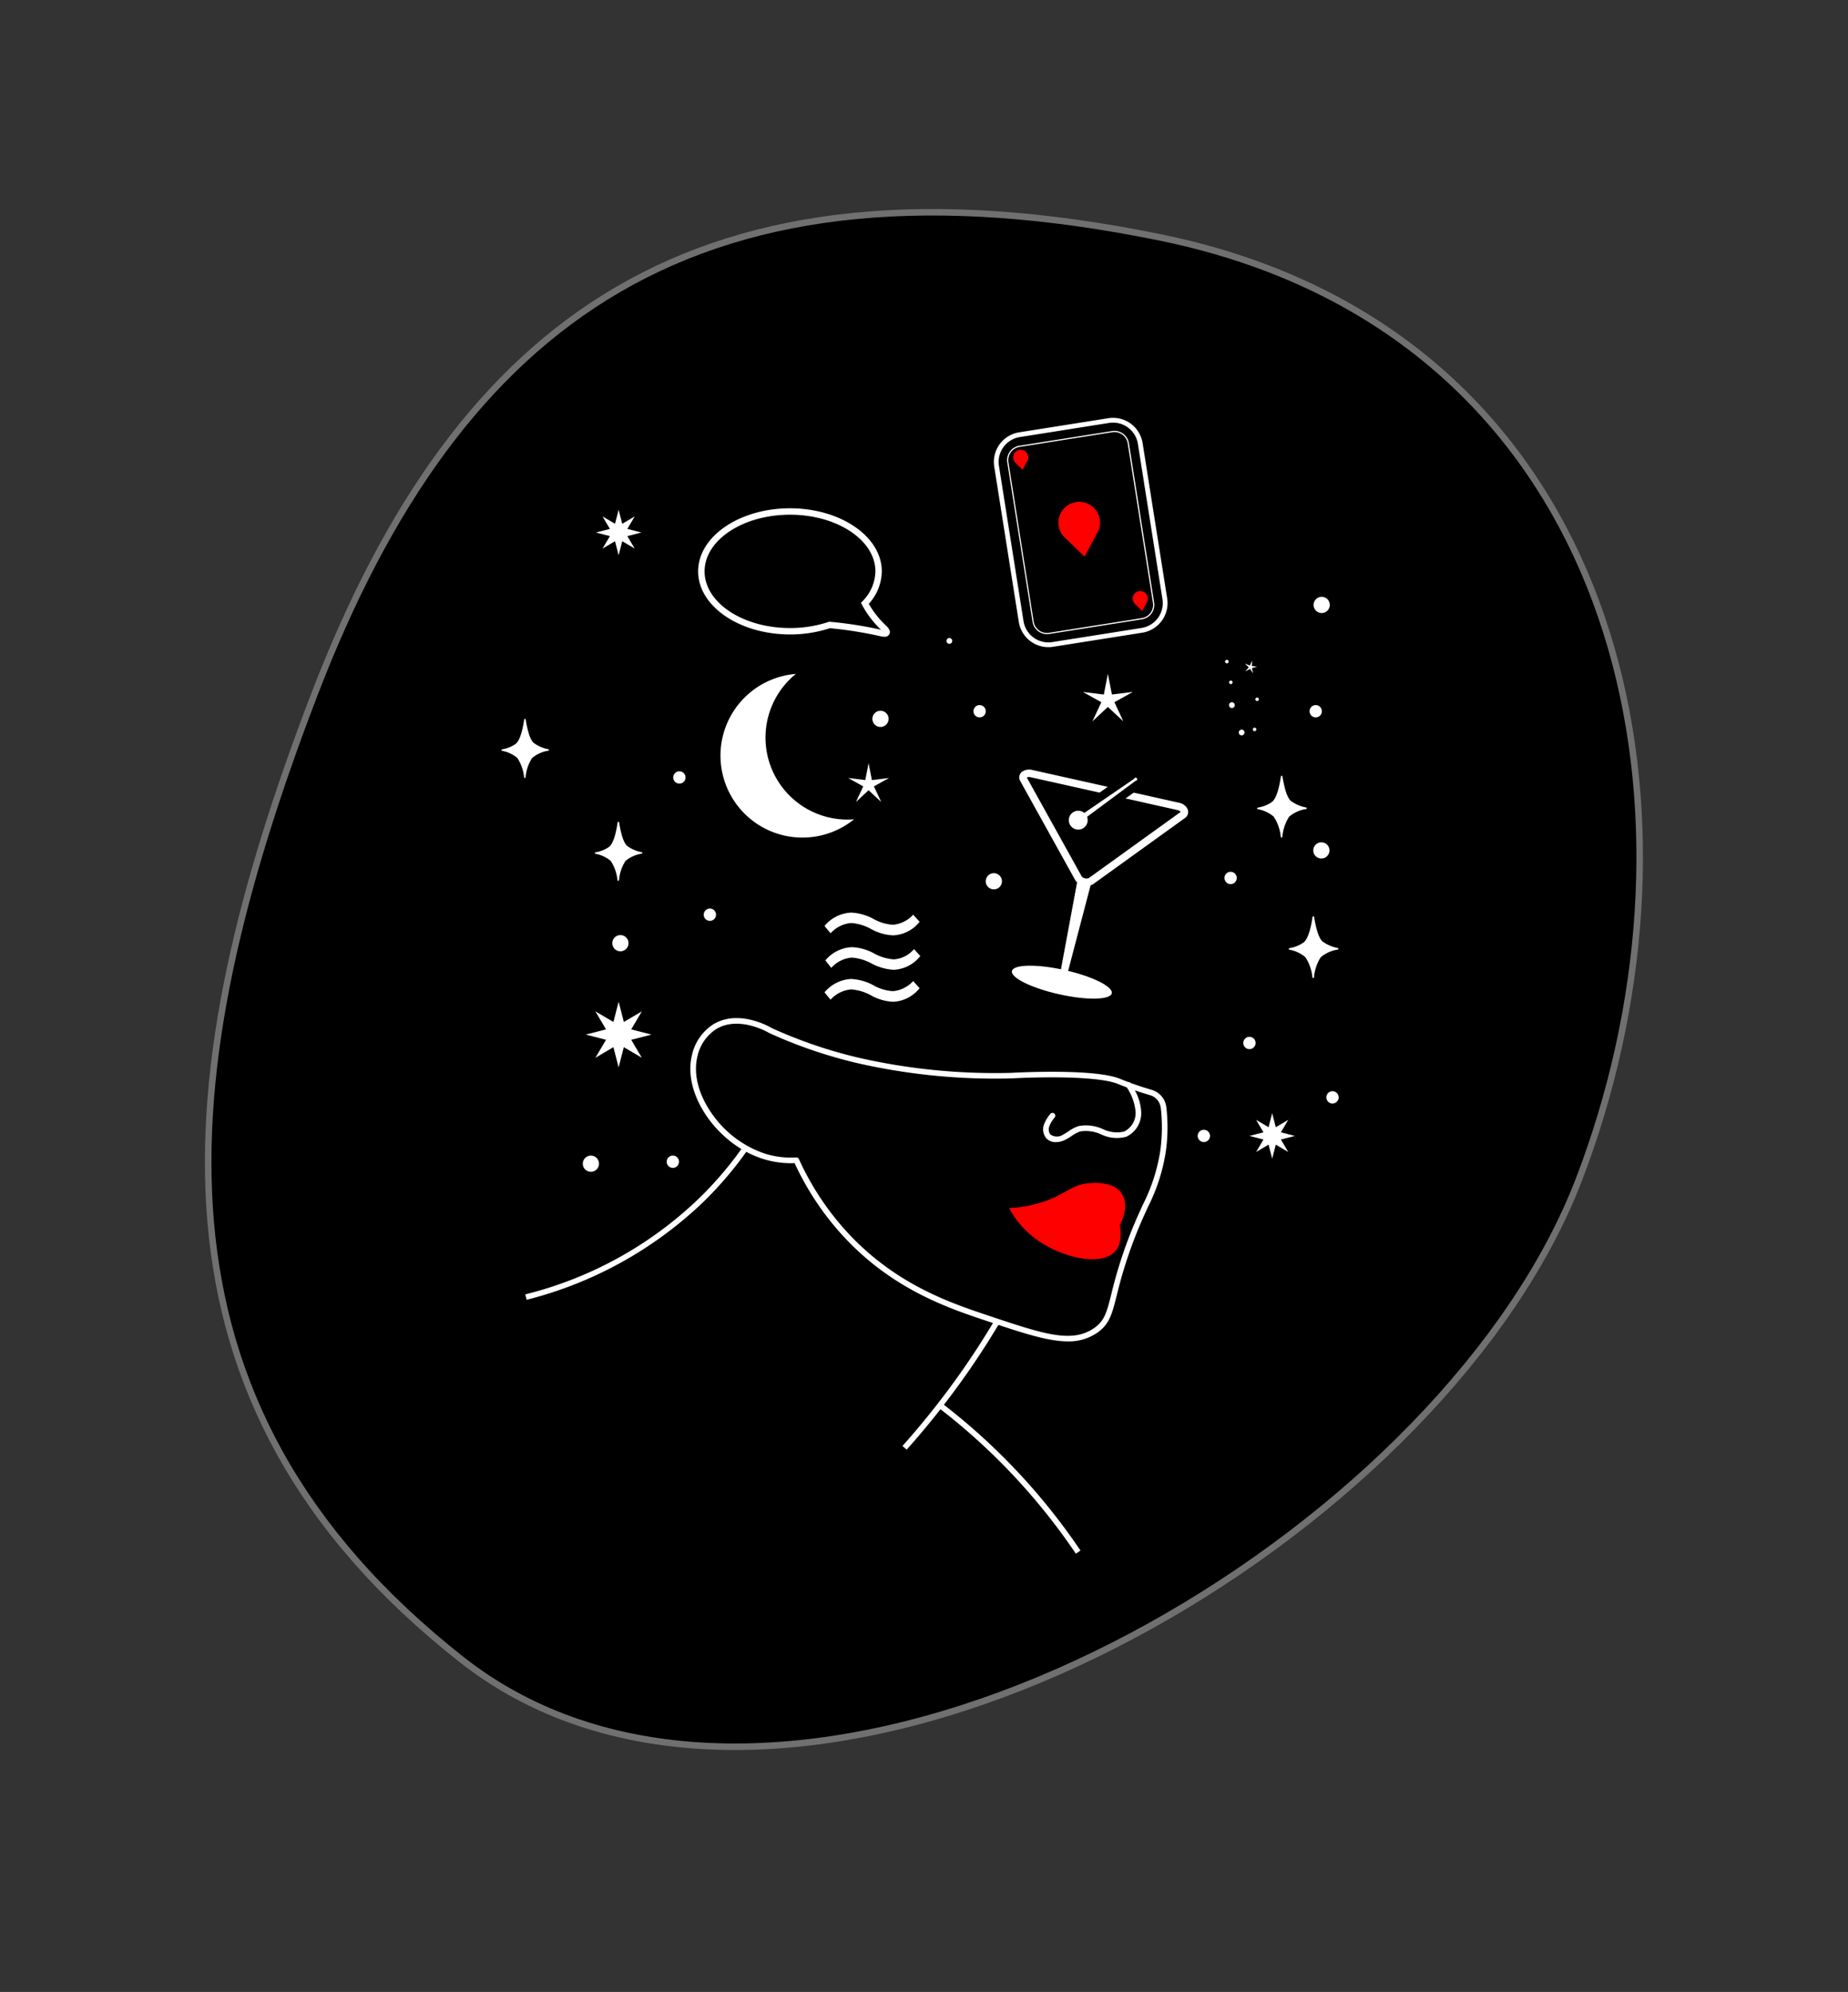 <svg xmlns="http://www.w3.org/2000/svg" xmlns:xlink="http://www.w3.org/1999/xlink" width="283.741" height="305.868" viewBox="0 0 283.741 305.868">
  <rect x="0" y="0" width="283.741" height="305.868" fill="#333333" stroke="none"/>
  <defs>
    <clipPath id="clip-path">
      <rect id="Rectangle_19" data-name="Rectangle 19" width="128.534" height="174.412" fill="#fff"/>
    </clipPath>
  </defs>
  <g id="Tracé_6476" data-name="Tracé 6476" transform="translate(195.074 305.868) rotate(-159)">
    <path d="M 95.113 246.919 C 80.589 246.919 67.041 243.639 54.843 237.171 C 43.503 231.157 33.517 222.51 25.161 211.468 C 21.194 206.225 17.612 200.444 14.514 194.286 C 11.478 188.25 8.879 181.797 6.791 175.106 C 4.725 168.488 3.143 161.588 2.088 154.598 C 1.034 147.614 0.5 140.494 0.5 133.434 C 0.5 126.584 1.395 119.26 3.159 111.665 C 4.869 104.302 7.393 96.694 10.661 89.053 C 17.104 73.985 26.317 59.079 37.302 45.946 C 42.855 39.308 48.802 33.191 54.98 27.765 C 61.343 22.176 67.938 17.332 74.582 13.369 C 81.498 9.243 88.491 6.058 95.366 3.904 C 102.573 1.645 109.715 0.5 116.594 0.5 C 122.624 0.5 128.542 1.383 134.182 3.124 C 162.947 12.003 182.612 28.021 194.302 52.093 C 196.948 57.541 199.239 63.534 201.112 69.905 C 202.887 75.946 204.352 82.552 205.466 89.541 C 207.476 102.154 208.453 116.512 208.453 133.434 C 208.453 141.268 208.047 148.712 207.248 155.559 C 206.424 162.613 205.151 169.292 203.466 175.41 C 201.738 181.682 199.516 187.586 196.86 192.96 C 194.148 198.447 190.891 203.57 187.179 208.187 C 171.702 227.437 147.248 239.623 112.418 245.441 C 106.547 246.422 100.725 246.919 95.113 246.919 Z" stroke="none"/>
    <path d="M 116.594 1 C 109.766 1 102.674 2.137 95.516 4.381 C 88.678 6.524 81.721 9.692 74.838 13.798 C 68.221 17.746 61.651 22.571 55.31 28.14 C 49.152 33.549 43.222 39.648 37.686 46.266 C 26.731 59.363 17.545 74.226 11.12 89.249 C 7.864 96.864 5.349 104.444 3.646 111.778 C 1.89 119.336 1 126.622 1 133.434 C 1 140.469 1.532 147.564 2.583 154.523 C 3.634 161.488 5.21 168.363 7.268 174.957 C 9.349 181.622 11.937 188.05 14.961 194.061 C 18.045 200.192 21.611 205.947 25.56 211.166 C 33.872 222.149 43.803 230.75 55.077 236.729 C 67.202 243.159 80.672 246.419 95.113 246.419 C 100.697 246.419 106.491 245.924 112.335 244.948 C 147.039 239.151 171.393 227.024 186.789 207.874 C 190.478 203.285 193.716 198.193 196.411 192.739 C 199.053 187.393 201.265 181.518 202.984 175.277 C 204.662 169.183 205.93 162.53 206.751 155.501 C 207.549 148.673 207.953 141.249 207.953 133.434 C 207.953 116.539 206.978 102.206 204.972 89.619 C 203.862 82.652 202.402 76.067 200.632 70.046 C 198.767 63.702 196.486 57.735 193.853 52.311 C 191.101 46.645 187.863 41.363 184.23 36.613 C 180.455 31.678 176.12 27.144 171.346 23.136 C 166.405 18.987 160.825 15.262 154.764 12.064 C 148.508 8.764 141.534 5.916 134.035 3.602 C 128.442 1.875 122.574 1 116.594 1 M 116.594 3.0517578125e-05 C 122.56 3.0517578125e-05 128.492 0.844 134.33 2.646 C 195.958 21.669 208.953 71.302 208.953 133.434 C 208.953 195.566 184.078 233.978 112.5 245.934 C 106.489 246.939 100.686 247.419 95.113 247.419 C 34.33 247.419 1.52587890625e-05 190.348 1.52587890625e-05 133.434 C 1.52587890625e-05 77.188 59.585 3.0517578125e-05 116.594 3.0517578125e-05 Z" stroke="none" fill="#707070"/>
  </g>
  <g id="Groupe_18" data-name="Groupe 18" transform="translate(77 64.159)" clip-path="url(#clip-path)">
    <path id="Tracé_2780" data-name="Tracé 2780" d="M181.829,199.1a12.586,12.586,0,1,0,8.935,22.322c-.334.027-.67.044-1.011.044a12.586,12.586,0,0,1-7.924-22.366" transform="translate(-136.63 -159.779)" fill="#fff"/>
    <path id="Tracé_2781" data-name="Tracé 2781" d="M577.968,190.437l.722-.4.452.692-.159-.811.8-.216-.82-.1.041-.825-.348.75-.772-.294.605.562Z" transform="translate(-463.755 -151.494)" fill="#fff"/>
    <path id="Tracé_2782" data-name="Tracé 2782" d="M562.878,188.152a.27.27,0,1,0,.2.326.269.269,0,0,0-.2-.326" transform="translate(-451.447 -150.987)" fill="#fff"/>
    <path id="Tracé_2783" data-name="Tracé 2783" d="M584.444,240.906a.27.27,0,1,0,.2.326.269.269,0,0,0-.2-.326" transform="translate(-468.754 -193.323)" fill="#fff"/>
    <path id="Tracé_2784" data-name="Tracé 2784" d="M586.085,217.695a.27.27,0,1,0,.326-.2.27.27,0,0,0-.326.2" transform="translate(-470.332 -174.538)" fill="#fff"/>
    <path id="Tracé_2785" data-name="Tracé 2785" d="M346.294,172.082a.442.442,0,1,0-.323-.535.442.442,0,0,0,.323.535" transform="translate(-277.635 -137.399)" fill="#fff"/>
    <path id="Tracé_2786" data-name="Tracé 2786" d="M565.949,222.017a.442.442,0,1,0-.323-.535.442.442,0,0,0,.323.535" transform="translate(-453.91 -177.472)" fill="#fff"/>
    <path id="Tracé_2787" data-name="Tracé 2787" d="M573.208,242.741a.442.442,0,1,0,.535-.323.442.442,0,0,0-.535.323" transform="translate(-459.995 -194.532)" fill="#fff"/>
    <path id="Tracé_2788" data-name="Tracé 2788" d="M565.657,204.511a.27.27,0,1,0,.326-.2.27.27,0,0,0-.326.2" transform="translate(-453.939 -163.958)" fill="#fff"/>
    <path id="Tracé_2789" data-name="Tracé 2789" d="M116.885,480.4a3.165,3.165,0,0,0-2.266-2.685l-.4-.118c-.961-.288-1.921-.609-2.842-.947a.427.427,0,0,0-.36-.135c-.411-.155-.814-.313-1.2-.473l-.054-.022c-3.693-1.508-14.584-1.022-16.748-.909a94.161,94.161,0,0,1-23.244-2.293,71.829,71.829,0,0,1-13.444-4.57c-.418-.249-5.148-2.959-9.036-.57a7.556,7.556,0,0,0-3.264,4.8c-1.178,4.949,2.329,11.126,7.61,14.331a56.23,56.23,0,0,1-6.25,7.327,59,59,0,0,1-26.937,14.991l.217.831a60.676,60.676,0,0,0,27.323-15.211,57.087,57.087,0,0,0,6.4-7.509,15.113,15.113,0,0,0,2.607,1.1,14.294,14.294,0,0,0,4.813.636,43.318,43.318,0,0,0,7.357,11.091c7.538,8.242,16.18,11.142,21.9,13.061l1.2.4c-1.4,2.323-2.877,4.623-4.415,6.843A125.633,125.633,0,0,1,76.372,532.4l.641.572c1.792-2.008,3.526-4.086,5.192-6.214a95.979,95.979,0,0,1,20.786,22.184l.712-.481a96.843,96.843,0,0,0-20.972-22.382q1.98-2.564,3.821-5.214c1.585-2.287,3.111-4.659,4.545-7.054,4.557,1.515,7.927,2.531,10.659,2.531a7.666,7.666,0,0,0,4.349-1.212c2.03-1.322,2.437-2.944,3.175-5.888a68.807,68.807,0,0,1,4.367-12.626q.2-.453.407-.9a28.287,28.287,0,0,0,2.773-8.68,26.973,26.973,0,0,0,.059-6.642m-.91,6.527a27.581,27.581,0,0,1-2.7,8.439c-.136.3-.273.6-.408.9a69.6,69.6,0,0,0-4.417,12.768c-.73,2.911-1.063,4.239-2.811,5.377-3.42,2.227-7.725.783-16.3-2.095-5.635-1.891-14.15-4.748-21.539-12.826a42.477,42.477,0,0,1-7.33-11.131.43.43,0,0,0-.391-.252h-.024a13.467,13.467,0,0,1-4.8-.584,16.243,16.243,0,0,1-8.12-6.1c-2.068-2.921-2.895-6.109-2.267-8.745a6.708,6.708,0,0,1,2.878-4.267c3.542-2.176,8.116.558,8.162.586a.445.445,0,0,0,.045.024,72.68,72.68,0,0,0,13.628,4.635,95.057,95.057,0,0,0,23.5,2.313c5.839-.307,13.627-.269,16.36.847l.052.021c.426.176.869.348,1.322.518A8.04,8.04,0,0,1,112.152,481a3.162,3.162,0,0,1-1.747,3.123,4.912,4.912,0,0,1-3.22-.357,6.182,6.182,0,0,0-3.774-.484,5.972,5.972,0,0,0-1.575.822,9.169,9.169,0,0,1-.818.5,1.694,1.694,0,0,1-1.943-.041,1.318,1.318,0,0,1-.159-1.25,4.791,4.791,0,0,1,.836-1.371.43.43,0,0,0-.681-.525,5.513,5.513,0,0,0-.973,1.632,2.154,2.154,0,0,0,.332,2.082,1.914,1.914,0,0,0,1.486.619,3.34,3.34,0,0,0,1.5-.383,9.878,9.878,0,0,0,.9-.545,5.237,5.237,0,0,1,1.345-.715,5.559,5.559,0,0,1,3.247.471,5.585,5.585,0,0,0,3.8.351,3.989,3.989,0,0,0,2.306-3.967,7.6,7.6,0,0,0-.966-3.168c.635.219,1.282.428,1.928.622l.4.12a2.307,2.307,0,0,1,1.653,1.958,26.107,26.107,0,0,1-.056,6.43" transform="translate(-14.805 -374.532)" fill="#fff"/>
    <path id="Tracé_2790" data-name="Tracé 2790" d="M411.977,596.576c-1.247-1.975-4.272-1.718-5.119-1.646-2.484.212-3.287,1.447-6.289,2.6a18.816,18.816,0,0,1-5.923,1.207,14.027,14.027,0,0,0,3.071,3.912c4.092,3.617,11.023,5.288,13.273,2.669.4-.462,1.066-1.543.658-3.985.077-.133,1.572-2.784.329-4.753" transform="translate(-316.707 -477.396)" fill="#fe0000"/>
    <path id="Tracé_2791" data-name="Tracé 2791" d="M633.6,331.291a1.243,1.243,0,1,0-1.243,1.243,1.243,1.243,0,0,0,1.243-1.243" transform="translate(-506.473 -264.867)" fill="#fff"/>
    <path id="Tracé_2792" data-name="Tracé 2792" d="M288.358,228.994a1.243,1.243,0,1,0,1.243-1.243,1.243,1.243,0,0,0-1.243,1.243" transform="translate(-231.41 -182.772)" fill="#fff"/>
    <path id="Tracé_2793" data-name="Tracé 2793" d="M632.617,141.65a1.243,1.243,0,1,0-1.243-1.243,1.243,1.243,0,0,0,1.243,1.243" transform="translate(-506.684 -111.68)" fill="#fff"/>
    <path id="Tracé_2794" data-name="Tracé 2794" d="M86.156,403.4a1.243,1.243,0,1,0,1.243-1.243,1.243,1.243,0,0,0-1.243,1.243" transform="translate(-69.141 -322.731)" fill="#fff"/>
    <path id="Tracé_2795" data-name="Tracé 2795" d="M64.453,576.109a1.243,1.243,0,1,0-1.243-1.243,1.243,1.243,0,0,0,1.243,1.243" transform="translate(-50.727 -460.338)" fill="#fff"/>
    <path id="Tracé_2796" data-name="Tracé 2796" d="M377.726,354.039a1.243,1.243,0,1,0,1.243,1.243,1.243,1.243,0,0,0-1.243-1.243" transform="translate(-302.131 -284.12)" fill="#fff"/>
    <path id="Tracé_2797" data-name="Tracé 2797" d="M578.608,482.218a.944.944,0,1,0-.944.944.944.944,0,0,0,.944-.944" transform="translate(-462.823 -386.227)" fill="#fff"/>
    <path id="Tracé_2798" data-name="Tracé 2798" d="M562.063,353.919a.944.944,0,1,0,.944-.944.944.944,0,0,0-.944.944" transform="translate(-451.061 -283.266)" fill="#fff"/>
    <path id="Tracé_2799" data-name="Tracé 2799" d="M134.467,276.722a.944.944,0,1,0-.944-.944.944.944,0,0,0,.944.944" transform="translate(-107.153 -220.558)" fill="#fff"/>
    <path id="Tracé_2800" data-name="Tracé 2800" d="M157.228,382.5a.944.944,0,1,0,.944-.944.944.944,0,0,0-.944.944" transform="translate(-126.177 -306.204)" fill="#fff"/>
    <path id="Tracé_2801" data-name="Tracé 2801" d="M129.376,575.5a.944.944,0,1,0-.944-.944.944.944,0,0,0,.944.944" transform="translate(-103.068 -460.332)" fill="#fff"/>
    <path id="Tracé_2802" data-name="Tracé 2802" d="M366.926,224.3a.944.944,0,1,0,.944-.944.944.944,0,0,0-.944.944" transform="translate(-294.462 -179.246)" fill="#fff"/>
    <path id="Tracé_2803" data-name="Tracé 2803" d="M541.255,554.487a.944.944,0,1,0,.944-.944.944.944,0,0,0-.944.944" transform="translate(-434.362 -444.224)" fill="#fff"/>
    <path id="Tracé_2804" data-name="Tracé 2804" d="M642.22,523.556a.944.944,0,1,0,.944.944.944.944,0,0,0-.944-.944" transform="translate(-514.63 -420.159)" fill="#fff"/>
    <path id="Tracé_2805" data-name="Tracé 2805" d="M630.133,224.3a.944.944,0,1,0-.944.944.944.944,0,0,0,.944-.944" transform="translate(-504.173 -179.246)" fill="#fff"/>
    <path id="Tracé_2806" data-name="Tracé 2806" d="M.091,238.957a5.043,5.043,0,0,1,2.344,1.1,6.58,6.58,0,0,1,1.034,2.969.116.116,0,0,0,.23,0,6.5,6.5,0,0,1,.994-2.967,5.081,5.081,0,0,1,2.5-1.123.117.117,0,0,0,0-.227,5.457,5.457,0,0,1-2.269-.986c-.68-.636-1.031-2.517-1.212-3.581a.117.117,0,0,0-.231,0c-.161,1.092-.513,3.065-1.288,3.736a5.014,5.014,0,0,1-2.105.848.116.116,0,0,0,0,.227" transform="translate(0 -187.824)" fill="#fff"/>
    <path id="Tracé_2807" data-name="Tracé 2807" d="M79.811,318.769a5.458,5.458,0,0,1-2.269-.986c-.68-.636-1.032-2.517-1.212-3.582a.117.117,0,0,0-.231,0c-.161,1.092-.513,3.065-1.288,3.736a5.017,5.017,0,0,1-2.105.848.116.116,0,0,0,0,.227,5.041,5.041,0,0,1,2.344,1.1,6.576,6.576,0,0,1,1.033,2.969.117.117,0,0,0,.23,0,6.5,6.5,0,0,1,.994-2.967,5.081,5.081,0,0,1,2.5-1.123.117.117,0,0,0,0-.227" transform="translate(-58.273 -252.071)" fill="#fff"/>
    <path id="Tracé_2808" data-name="Tracé 2808" d="M595.018,283.161a5.705,5.705,0,0,1-2.372-1.031c-.711-.665-1.078-2.631-1.267-3.743a.122.122,0,0,0-.241,0c-.168,1.141-.536,3.2-1.346,3.905a5.24,5.24,0,0,1-2.2.886.121.121,0,0,0,0,.237,5.271,5.271,0,0,1,2.45,1.154,6.878,6.878,0,0,1,1.08,3.1.122.122,0,0,0,.241,0,6.8,6.8,0,0,1,1.039-3.1,5.312,5.312,0,0,1,2.615-1.174.122.122,0,0,0,0-.238" transform="translate(-471.471 -223.327)" fill="#fff"/>
    <path id="Tracé_2809" data-name="Tracé 2809" d="M619.615,392.413a5.708,5.708,0,0,1-2.372-1.03c-.711-.665-1.078-2.631-1.267-3.743a.122.122,0,0,0-.241,0c-.168,1.141-.536,3.2-1.346,3.905a5.236,5.236,0,0,1-2.2.886.122.122,0,0,0,0,.238,5.27,5.27,0,0,1,2.45,1.154,6.878,6.878,0,0,1,1.08,3.1.122.122,0,0,0,.24,0,6.8,6.8,0,0,1,1.039-3.1,5.313,5.313,0,0,1,2.615-1.174.122.122,0,0,0,0-.238" transform="translate(-491.21 -311.003)" fill="#fff"/>
    <path id="Tracé_2810" data-name="Tracé 2810" d="M67,462.6l2.765-1.632.8,3.109.8-3.109,2.765,1.632L72.5,459.839l3.109-.8-3.109-.8,1.631-2.765L71.367,457.1l-.8-3.109-.8,3.109L67,455.472l1.632,2.765-3.109.8,3.109.8Z" transform="translate(-52.583 -364.335)" fill="#fff"/>
    <path id="Tracé_2811" data-name="Tracé 2811" d="M586.327,543.591l1.129-1.913-1.913,1.129-.554-2.15-.555,2.15-1.913-1.129,1.129,1.913-2.151.554,2.151.554-1.129,1.913,1.913-1.129.555,2.151.554-2.151,1.913,1.129-1.129-1.913,2.151-.554Z" transform="translate(-466.659 -433.882)" fill="#fff"/>
    <path id="Tracé_2812" data-name="Tracé 2812" d="M75.545,75.536l-1.129,1.913,1.913-1.129.554,2.151.554-2.151,1.913,1.129-1.129-1.913,2.151-.554-2.151-.554,1.129-1.913-1.913,1.129-.554-2.15-.554,2.15-1.913-1.129,1.129,1.913-2.15.554Z" transform="translate(-58.9 -57.374)" fill="#fff"/>
    <path id="Tracé_2813" data-name="Tracé 2813" d="M453.447,206.3l2.373-2.212,2.373,2.212-1.37-2.941,2.837-1.574-3.22.394L455.82,199l-.62,3.184-3.22-.394,2.837,1.574Z" transform="translate(-362.718 -159.697)" fill="#fff"/>
    <path id="Tracé_2814" data-name="Tracé 2814" d="M273.148,271.08l-.507-2.6-.507,2.6-2.632-.322,2.318,1.286-1.12,2.4,1.94-1.807,1.94,1.807-1.12-2.4,2.319-1.286Z" transform="translate(-216.278 -215.456)" fill="#fff"/>
    <path id="Tracé_2815" data-name="Tracé 2815" d="M405.575,32.99l-13.71,2.169a4.6,4.6,0,0,1-5.255-3.819L382.836,7.481a4.6,4.6,0,0,1,3.819-5.255L400.365.057a4.6,4.6,0,0,1,5.254,3.819l3.775,23.859a4.6,4.6,0,0,1-3.819,5.255M386.769,2.952a3.863,3.863,0,0,0-3.208,4.414l3.775,23.86a3.863,3.863,0,0,0,4.414,3.208l13.71-2.169a3.863,3.863,0,0,0,3.208-4.414l-3.775-23.86A3.863,3.863,0,0,0,400.479.782Z" transform="translate(-307.184 0)" fill="#fff"/>
    <path id="Tracé_2816" data-name="Tracé 2816" d="M413.8,39.06l-14.248,2.254a2.242,2.242,0,0,1-2.562-1.862L393.111,14.97a2.243,2.243,0,0,1,1.863-2.562l14.248-2.254a2.242,2.242,0,0,1,2.562,1.862L415.658,36.5A2.243,2.243,0,0,1,413.8,39.06M395,12.589a2.059,2.059,0,0,0-1.71,2.353l3.874,24.482a2.059,2.059,0,0,0,2.353,1.71l14.248-2.254a2.059,2.059,0,0,0,1.71-2.353L411.6,12.044a2.059,2.059,0,0,0-2.353-1.71Z" transform="translate(-315.453 -8.126)" fill="#fff"/>
    <path id="Tracé_2817" data-name="Tracé 2817" d="M439.6,75.707V75.7a3.195,3.195,0,1,0-5.372.948l.784.76,2.436,2.359,1.589-3Z" transform="translate(-347.922 -58.438)" fill="#fe0000"/>
    <path id="Tracé_2818" data-name="Tracé 2818" d="M400.214,28.652v0a1.162,1.162,0,1,0-1.954.345l.285.276.886.858.578-1.09Z" transform="translate(-319.408 -22.151)" fill="#fe0000"/>
    <path id="Tracé_2819" data-name="Tracé 2819" d="M493.137,138.446v0a1.162,1.162,0,1,0-1.954.345l.285.276.886.858.578-1.09Z" transform="translate(-393.979 -110.262)" fill="#fe0000"/>
    <path id="Tracé_2820" data-name="Tracé 2820" d="M434.169,375.932l-.967-.216,2.854-15.383,2.083.466Z" transform="translate(-347.65 -289.171)" fill="#fff"/>
    <path id="Tracé_2821" data-name="Tracé 2821" d="M412.126,430.206c.23-1.027-3.015-2.627-7.248-3.574s-7.85-.881-8.08.147,3.015,2.627,7.248,3.574,7.85.881,8.08-.147" transform="translate(-318.425 -341.84)" fill="#fff"/>
    <path id="Tracé_2822" data-name="Tracé 2822" d="M441.324,307.779a1.449,1.449,0,1,1,2.021.338,1.449,1.449,0,0,1-2.021-.338" transform="translate(-353.95 -245.158)" fill="#fff"/>
    <path id="Tracé_2823" data-name="Tracé 2823" d="M449.435,286.634l8.121-6.026a.238.238,0,1,0-.221-.31l-8.342,5.716a.381.381,0,0,0,.443.621" transform="translate(-360.193 -224.878)" fill="#fff"/>
    <path id="Tracé_2824" data-name="Tracé 2824" d="M428.356,279.444a1.9,1.9,0,0,0-1.261-.859l-6.959-1.556-1.251.892,7.96,1.78a.845.845,0,0,1,.5.288l-14.093,10.151a.972.972,0,0,1-1.1-.246l-8.427-15.186a.844.844,0,0,1,.579-.046l10.59,2.368,1.251-.892-11.592-2.592a1.9,1.9,0,0,0-1.506.24,1.092,1.092,0,0,0-.328,1.466l8.433,15.2a2.065,2.065,0,0,0,2.767.619l14.1-10.157a1.091,1.091,0,0,0,.328-1.466" transform="translate(-323.068 -219.478)" fill="#fff"/>
    <path id="Tracé_2825" data-name="Tracé 2825" d="M265.721,386.087a5.509,5.509,0,0,1-4.057,2.082,7.642,7.642,0,0,1-3.417-.988,7.329,7.329,0,0,0-3.043-.908,4.782,4.782,0,0,0-3.15,1.575l-.935-1.121a5.682,5.682,0,0,1,4.084-2.055,8.029,8.029,0,0,1,3.417.961,6.83,6.83,0,0,0,3.016.908,4.741,4.741,0,0,0,3.1-1.548Zm.107,5.259a5.5,5.5,0,0,1-4.084,2.109,8.137,8.137,0,0,1-3.39-.961,7.336,7.336,0,0,0-3.07-.908,4.721,4.721,0,0,0-3.123,1.575l-.908-1.148a5.6,5.6,0,0,1,4.057-2.029,7.664,7.664,0,0,1,3.417.961,7.325,7.325,0,0,0,3.016.908,4.442,4.442,0,0,0,3.123-1.575Z" transform="translate(-201.526 -308.703)" fill="#fff"/>
    <path id="Tracé_2826" data-name="Tracé 2826" d="M265.721,437.717a5.51,5.51,0,0,1-4.057,2.082,7.641,7.641,0,0,1-3.417-.987,7.329,7.329,0,0,0-3.043-.908,4.782,4.782,0,0,0-3.15,1.575l-.935-1.121A5.682,5.682,0,0,1,255.2,436.3a8.029,8.029,0,0,1,3.417.961,6.831,6.831,0,0,0,3.016.908,4.741,4.741,0,0,0,3.1-1.548Z" transform="translate(-201.526 -350.137)" fill="#fff"/>
    <path id="Tracé_2827" data-name="Tracé 2827" d="M181.449,90.046a2.361,2.361,0,0,1-.466-.052,60.286,60.286,0,0,0-7.887-1.258,19.476,19.476,0,0,1-6.125.955c-7.775,0-14.1-4.345-14.1-9.685s6.326-9.685,14.1-9.685,14.1,4.345,14.1,9.685a7.554,7.554,0,0,1-2,4.989,14.723,14.723,0,0,0,2.786,3.474l.037.036c.409.439.522.83.336,1.163a.816.816,0,0,1-.78.379m-8.48-2.309.1.007a59.844,59.844,0,0,1,7.88,1.23,15.293,15.293,0,0,1-2.915-3.826l-.16-.31.239-.254a6.689,6.689,0,0,0,1.974-4.577c0-4.8-5.883-8.7-13.113-8.7s-13.114,3.9-13.114,8.7,5.883,8.7,13.114,8.7a18.464,18.464,0,0,0,5.9-.935Z" transform="translate(-122.68 -56.432)" fill="#fff"/>
  </g>
</svg>
